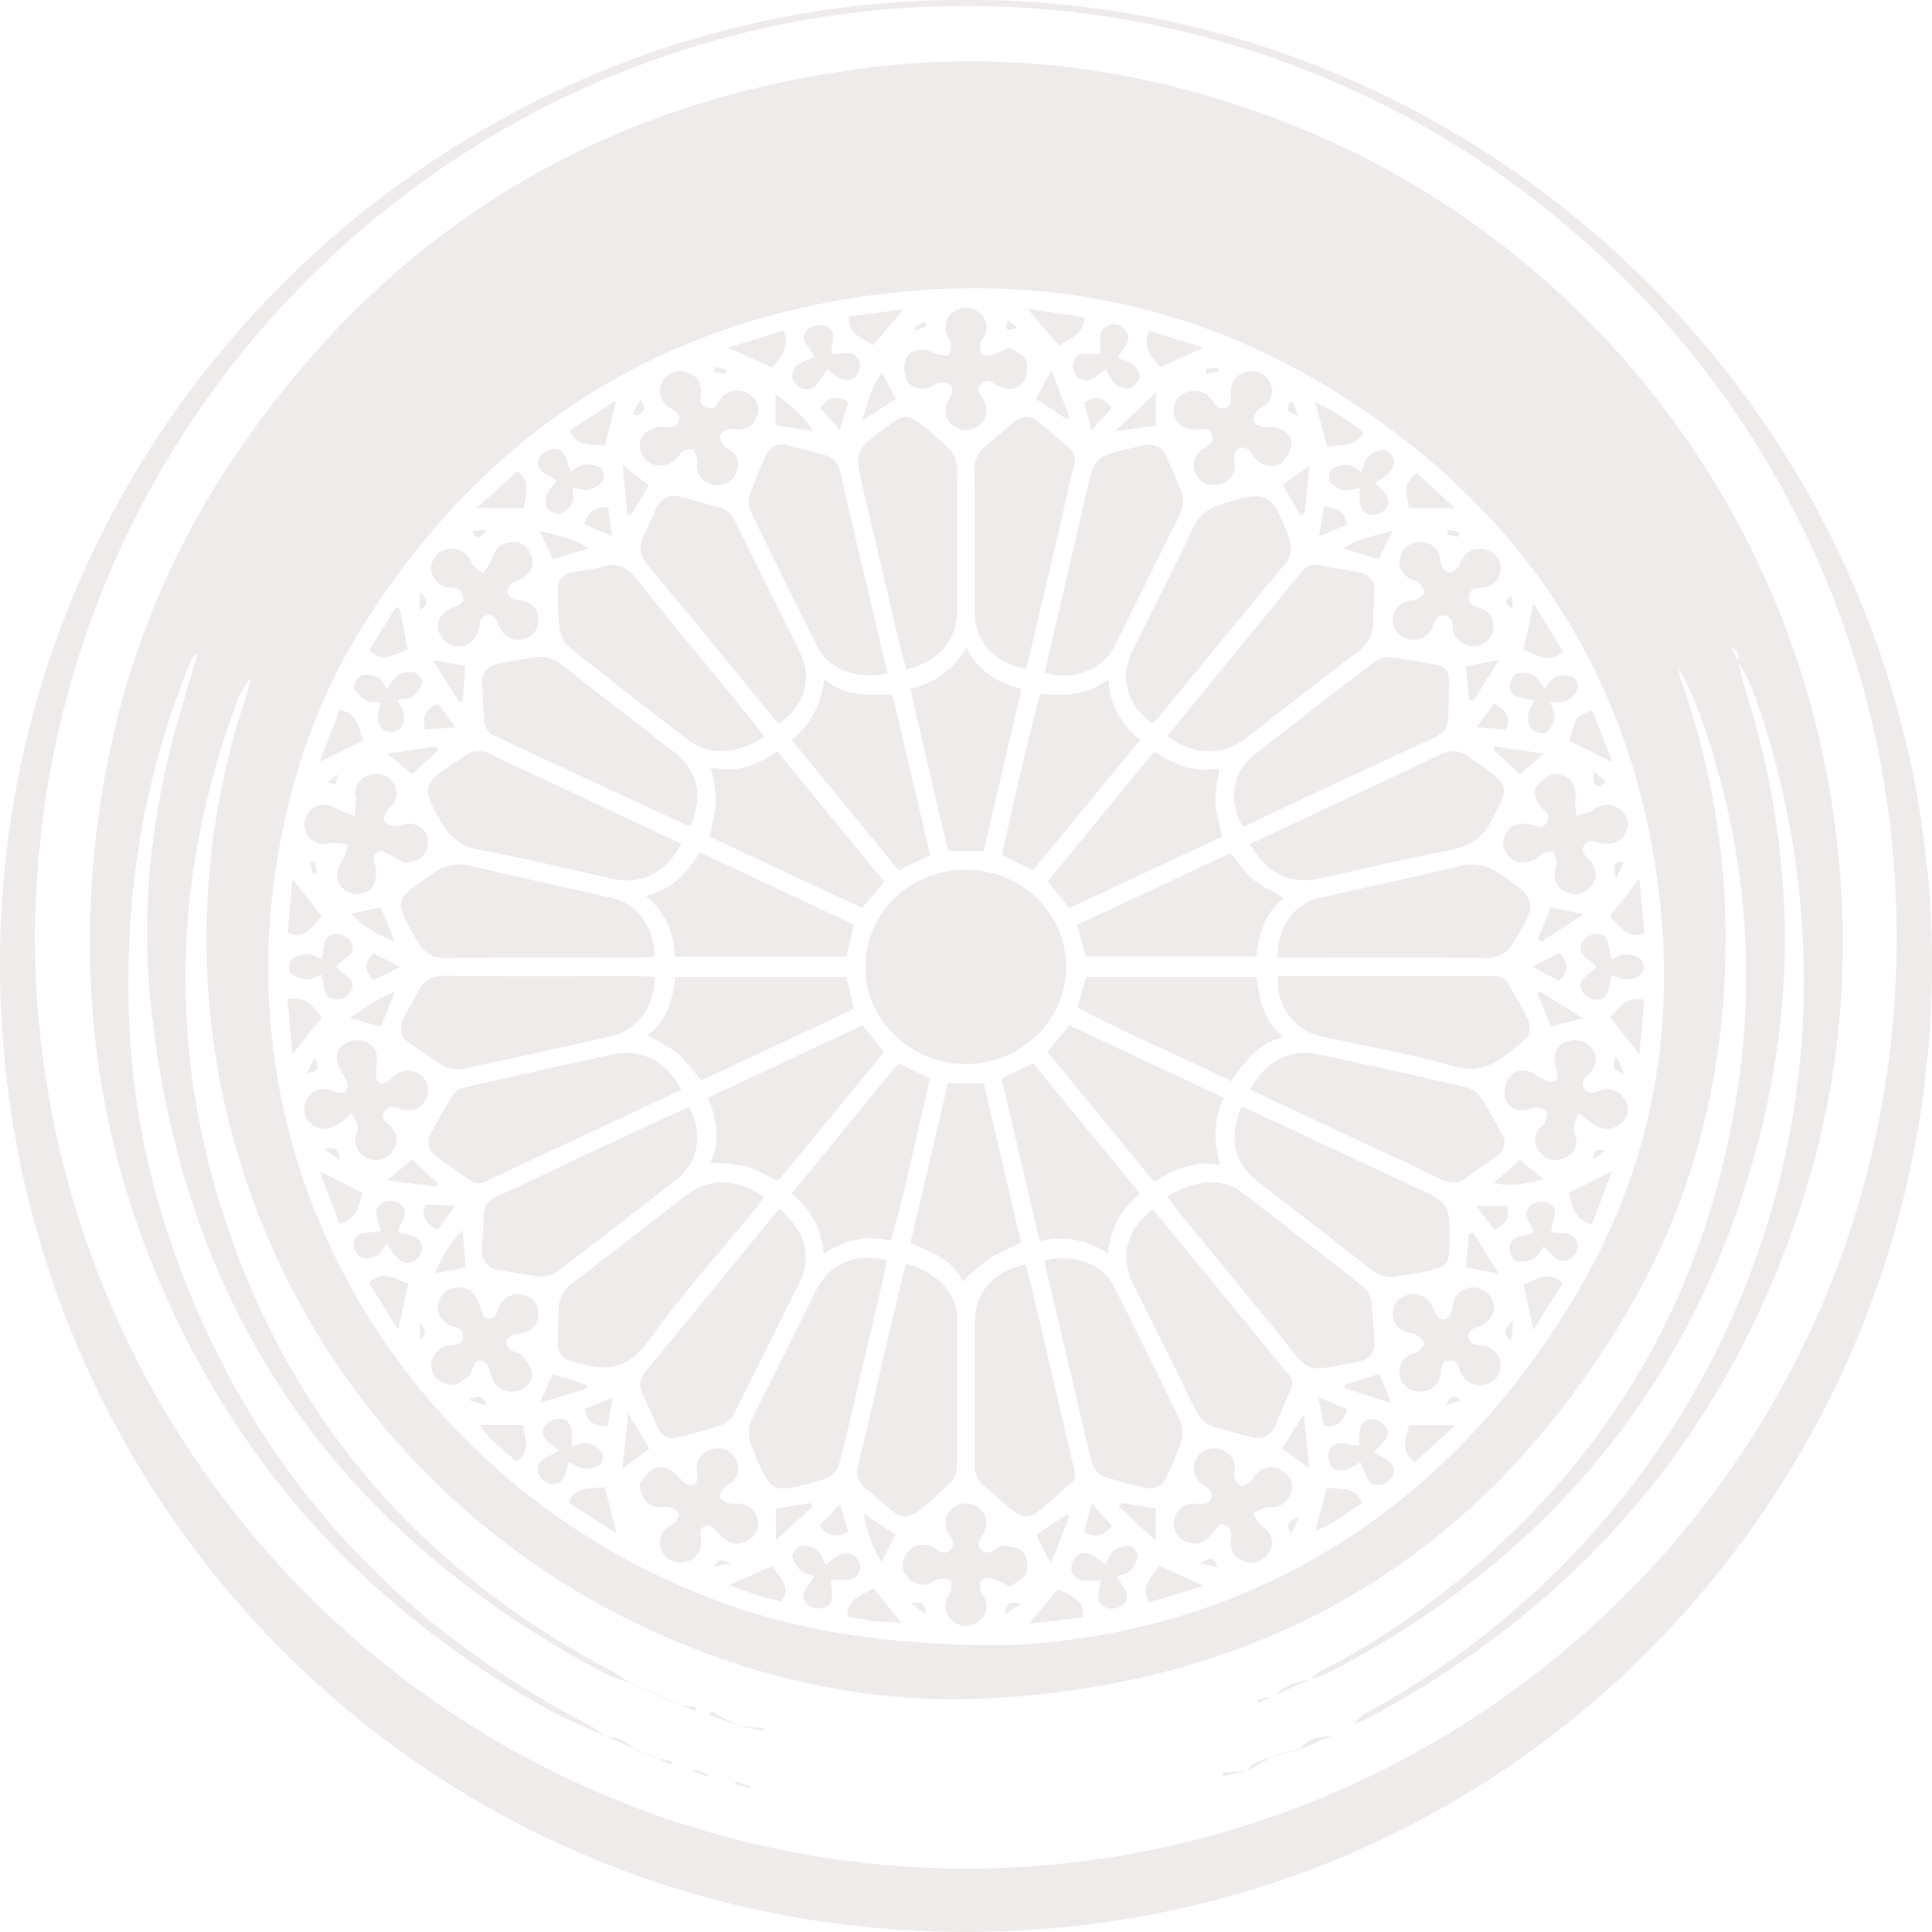 <svg xmlns="http://www.w3.org/2000/svg" xmlns:xlink="http://www.w3.org/1999/xlink" width="462.217" height="462.198" viewBox="0 0 462.217 462.198">
  <defs>
    <clipPath id="clip-path">
      <rect id="Rectangle_8" data-name="Rectangle 8" width="462.217" height="462.198" fill="#5a3429"/>
    </clipPath>
  </defs>
  <g id="Group_5398" data-name="Group 5398" opacity="0.1" style="mix-blend-mode: normal;isolation: isolate">
    <g id="Group_7" data-name="Group 7" clip-path="url(#clip-path)">
      <path id="Path_43" data-name="Path 43" d="M231.232,0C105.816-.5-.95,102.46.006,232.4c.924,125.95,101.3,229.637,230.71,229.8,131.7.161,230.433-105.914,231.491-229.548C463.3,104.749,358.346-.32,231.232,0M8.356,224.252C9.022,98.961,110.157,1.466,231.057,1.429S453.417,98.751,453.762,223.618c.351,126.509-102.256,223.023-221.82,223.433A223.07,223.07,0,0,1,8.356,224.252" transform="translate(0.002 0)" fill="#5a3429"/>
      <path id="Path_44" data-name="Path 44" d="M394.327,143.672a49.7,49.7,0,0,1,3.3,6.184,202.234,202.234,0,0,1,11.856,55.193c5.894,77.155-33.813,151.285-103.722,189.914a8.913,8.913,0,0,0-3.409,2.854c1.266-.528,2.587-.954,3.79-1.6,51.529-27.7,86.51-69.3,104.058-125.155,9.732-30.979,11.479-62.708,6.37-94.747A209.407,209.407,0,0,0,284.714,14.066C252.991,1.986,220.2-2.7,186.363,1.521,121.237,9.646,70.364,41.157,33.926,95.6,15.494,123.142,4.892,153.734,1.32,186.727c-3.678,33.986.257,67.042,12.749,98.867,18.766,47.806,50.946,83.99,95.823,108.866,4.38,2.428,9.106,4.235,13.675,6.325l-.084.1a25.366,25.366,0,0,0-3.309-2.44C71.168,373.117,37.206,334.6,19.288,282.371c-8.661-25.241-11.471-51.349-9.473-78.026a195.421,195.421,0,0,1,14.221-60.577,4.167,4.167,0,0,1,1.766-2.131c-1.594,5.405-3.238,10.8-4.775,16.217-6.206,21.857-8.769,44.246-6.531,66.761,7.283,73.261,43.9,127.01,109.1,161.221a47,47,0,0,0,5.88,2.182l-.075.09a48.4,48.4,0,0,0-4.271-2.844C77.3,360.048,45.064,321.727,30.074,269.752c-11.214-38.877-9.13-77.651,4.8-115.7a20.436,20.436,0,0,1,3.692-6.5c-.518,1.835-.973,3.692-1.566,5.5a181.917,181.917,0,0,0,93.026,220.3c27.623,13.5,56.917,20.12,87.542,18.152,66.355-4.261,116.826-35.285,150.47-92.739,16.774-28.646,23.912-60.061,23.268-93.179a188.56,188.56,0,0,0-10.71-57.9,5.4,5.4,0,0,1-.371-2.218c4.365,7.695,6.946,16.068,9.287,24.489a180.145,180.145,0,0,1,4.9,74.586c-7.375,51.16-31.919,92.4-73.086,123.693a178.723,178.723,0,0,1-26.844,16.89,15.873,15.873,0,0,0-2.51,2l-.082-.094A25.738,25.738,0,0,0,296,385.7c53.59-27.7,88.638-70.462,103.6-129.051,9.159-35.876,7.477-71.616-3.729-106.911-.636-2-.96-4.1-1.427-6.155q-.921-1.71-1.851-3.409a2.408,2.408,0,0,1,1.778,1.654,5.9,5.9,0,0,1-.039,1.849M219.064,378.951c-33.982.051-57.723-4.957-80.587-15.455C73.884,333.838,34.146,266.368,44.226,194.86c3.022-21.429,9.672-41.6,21.16-59.888,29.737-47.325,72.572-74.15,128.2-79.761,37.467-3.78,72.735,3.974,104.695,24.016,44.929,28.173,71.524,68.645,77.343,121.65,3.595,32.757-2.561,64.157-19.219,92.728C323.8,349.53,273.978,376.6,219.064,378.951" transform="translate(21.501 14.672)" fill="#5a3429"/>
      <path id="Path_45" data-name="Path 45" d="M0,4.055Q4.337,2.028,8.671,0l.084.1C5.446.551,2.422,1.613.1,4.161Z" transform="translate(304.717 401.699)" fill="#5a3429"/>
      <path id="Path_46" data-name="Path 46" d="M0,3.228Q3.933,1.613,7.864,0C4.857.208,1.888.546.106,3.338Z" transform="translate(310.687 415.357)" fill="#5a3429"/>
      <path id="Path_47" data-name="Path 47" d="M6.912,3.391.373,0Q.187.416,0,.836L6.92,3.4l-.008-.008" transform="translate(169.725 409.453)" fill="#5a3429"/>
      <path id="Path_48" data-name="Path 48" d="M6.771.106C4.457,1.2,1.454,1.015.014,3.737L0,3.756C2.208,2.5,4.414,1.242,6.639,0l.133.106" transform="translate(298.435 419.902)" fill="#5a3429"/>
      <path id="Path_49" data-name="Path 49" d="M6.836,3.018A9.193,9.193,0,0,0,0,.092L.08,0Q3.5,1.462,6.928,2.914l-.092.1" transform="translate(144.989 415.457)" fill="#5a3429"/>
      <path id="Path_50" data-name="Path 50" d="M6.843,3Q3.423,1.544,0,.09L.076,0Q3.5,1.453,6.93,2.9Z" transform="translate(150.908 402.69)" fill="#5a3429"/>
      <path id="Path_51" data-name="Path 51" d="M.006.006Q3,.618,5.988,1.231c.023-.206.045-.412.067-.62L0,0,.006.006" transform="translate(176.639 412.845)" fill="#5a3429"/>
      <path id="Path_52" data-name="Path 52" d="M5.929,0Q2.966.226,0,.455c.024.263.049.528.073.793L5.915.018,5.929,0" transform="translate(292.518 423.639)" fill="#5a3429"/>
      <path id="Path_53" data-name="Path 53" d="M3.931,1.248.526,0C.234.237.116.332,0,.428.126.522.243.667.385.705c1.152.31,2.31.6,3.466.9l.08-.355" transform="translate(175.735 426.231)" fill="#5a3429"/>
      <path id="Path_54" data-name="Path 54" d="M0,.559q1.6.605,3.205,1.213c.071-.188.143-.373.212-.561L.212,0C.141.186.071.373,0,.559" transform="translate(166.047 423.28)" fill="#5a3429"/>
      <path id="Path_55" data-name="Path 55" d="M.086,0,4.8,2.145l-.112.11Q2.344,1.176,0,.1L.086,0" transform="translate(157.75 405.593)" fill="#5a3429"/>
      <path id="Path_56" data-name="Path 56" d="M4.759,2.127Q2.382,1.111,0,.1L.09,0Q2.481,1.009,4.877,2.016Z" transform="translate(151.827 418.371)" fill="#5a3429"/>
      <path id="Path_57" data-name="Path 57" d="M5.719.124c-1.851.447-3.7.9-5.57,1.327L0,1.329Q2.78.644,5.6,0c.01.014.116.124.116.124" transform="translate(305.074 418.57)" fill="#5a3429"/>
      <path id="Path_58" data-name="Path 58" d="M.111,0Q2,.918,3.893,1.833c.1-.287.2-.575.3-.86Q2.1.535,0,.1C-.008.11.111,0,.111,0" transform="translate(156.594 420.387)" fill="#5a3429"/>
      <path id="Path_59" data-name="Path 59" d="M4.074.114,0,.834c.09.289.181.581.271.871Q2.118.851,3.972,0c.006.008.1.114.1.114" transform="translate(300.739 405.746)" fill="#5a3429"/>
      <path id="Path_60" data-name="Path 60" d="M.1,0Q1.988.807,3.87,1.617l.245-.86C2.747.536,1.377.314,0,.1-.008.112.1,0,.1,0" transform="translate(162.443 407.738)" fill="#5a3429"/>
      <path id="Path_61" data-name="Path 61" d="M23.85,0C11.466-.008.136,9.361,0,23.388c-.12,12.712,11.143,23.223,24.214,23.1,13.23-.122,23.955-10.69,23.814-23.461C47.884,10.113,37.2-.059,23.85,0" transform="translate(207.031 208.08)" fill="#5a3429"/>
      <path id="Path_62" data-name="Path 62" d="M.005,22.291H4.617c14.945,0,29.892-.106,44.835.084a7.255,7.255,0,0,0,7.069-3.894c5.764-9.3,5.476-10.513-3.7-16.413A10.933,10.933,0,0,0,43.7.348C32.5,3.024,21.236,5.442,10.008,8.013c-6.1,1.4-10.172,6.955-10,14.278" transform="translate(305.691 206.822)" fill="#5a3429"/>
      <path id="Path_63" data-name="Path 63" d="M11.571,60.433C19.729,58.3,23.68,53.327,23.689,45.7c.012-10.725-.086-21.449.061-32.17a7.9,7.9,0,0,0-2.934-6.779c-1.629-1.34-3.1-2.877-4.749-4.186-4.3-3.4-5.069-3.387-9.3-.175-7.7,5.85-7.707,5.852-5.5,15.257q4.5,19.2,9.024,38.394c.33,1.4.8,2.765,1.28,4.388" transform="translate(205.327 99.74)" fill="#5a3429"/>
      <path id="Path_64" data-name="Path 64" d="M60.621,22.061C60.68,15.031,56.5,9.39,50.51,8.024,39.268,5.459,27.995,3.03,16.779.357a10.562,10.562,0,0,0-9.108,1.76C-1.75,8.609-1.912,8.266,4.028,18.5c1.521,2.616,3.313,3.921,6.584,3.882,15.284-.179,30.571-.075,45.857-.09,1.287,0,2.573-.137,4.153-.226" transform="translate(95.935 206.818)" fill="#5a3429"/>
      <path id="Path_65" data-name="Path 65" d="M11.6,0C10.042,6.471,8.533,12.623,7.089,18.788c-2.263,9.67-4.367,19.38-6.8,29.005C-.369,50.4.045,52.179,2.045,53.8c2.147,1.743,4.19,3.615,6.347,5.344a4.543,4.543,0,0,0,6.253.022A98.311,98.311,0,0,0,22.628,52,6.3,6.3,0,0,0,23.853,48c.1-11.734.132-23.47.028-35.2C23.831,7.116,18.846,1.886,11.6,0" transform="translate(205.107 302.328)" fill="#5a3429"/>
      <path id="Path_66" data-name="Path 66" d="M0,54.544c6.7,2.11,13.789-.7,16.69-6.522,5.077-10.176,10.056-20.4,15.188-30.551,1.187-2.347,1.582-4.539.483-6.969-1.136-2.514-2.149-5.085-3.317-7.583A4.467,4.467,0,0,0,23.474.183c-.632.153-1.264.3-1.9.44C11.74,2.787,11.823,2.805,9.648,12.416,6.635,25.722,3.48,39,.4,52.289c-.175.754-.269,1.529-.4,2.255" transform="translate(250.034 106.391)" fill="#5a3429"/>
      <path id="Path_67" data-name="Path 67" d="M12.258,0C4.6,1.372.012,6.612,0,13.72c-.016,11.246.08,22.5.006,33.739a6.526,6.526,0,0,0,2.286,5.584c2.379,1.97,4.667,4.053,7.069,6a4.249,4.249,0,0,0,5.817.018c2.634-2.169,5.173-4.455,7.758-6.681,1.541-1.329.979-2.879.6-4.492-2.5-10.616-4.95-21.247-7.44-31.868C14.841,10.661,13.534,5.317,12.258,0" transform="translate(233.201 302.554)" fill="#5a3429"/>
      <path id="Path_68" data-name="Path 68" d="M6.306,0c-6.335,4.948-7.9,11.406-4.679,17.891C6.54,27.786,11.544,37.64,16.321,47.6c1.154,2.406,2.644,3.994,5.169,4.671,2.822.756,5.627,1.582,8.47,2.259,2.506.6,4.522-.161,5.619-2.628,1.317-2.965,2.51-5.986,3.851-8.94.985-2.171-.6-3.338-1.688-4.669Q26.942,25.072,16.1,11.887C12.906,8,9.7,4.123,6.306,0" transform="translate(269.455 289.275)" fill="#5a3429"/>
      <path id="Path_69" data-name="Path 69" d="M33.136,54.506c6.1-4.221,8.033-10.865,5-17.051C33.053,27.1,27.864,16.8,22.805,6.435a6.221,6.221,0,0,0-4.141-3.754C15.684,1.909,12.727,1.043,9.752.245,6.735-.564,4.729.663,3.511,3.42,2.659,5.351,1.9,7.333.922,9.194c-1.558,2.958-1.119,5.2,1.146,7.868,9.568,11.277,18.852,22.8,28.249,34.223.913,1.111,1.894,2.167,2.82,3.221" transform="translate(153.244 118.626)" fill="#5a3429"/>
      <path id="Path_70" data-name="Path 70" d="M12.364,60.24c2.722-11.516,5.379-22.715,8.013-33.921,1.113-4.74,2-9.542,3.334-14.221a4.359,4.359,0,0,0-1.568-5.109c-2.231-1.886-4.426-3.815-6.675-5.68-2.017-1.674-4.123-1.79-6.174-.065C6.935,3.229,4.651,5.3,2.278,7.268A6.508,6.508,0,0,0,0,12.844c.084,11.375,0,22.75.051,34.123C.082,53.65,4.865,58.933,12.364,60.24" transform="translate(233.158 99.782)" fill="#5a3429"/>
      <path id="Path_71" data-name="Path 71" d="M49.416,41.027C48.279,39.55,47.328,38.245,46.309,37,37.138,25.792,27.871,14.662,18.839,3.35,16.633.587,14.429-.63,10.957.318c-2.5.683-5.107.94-7.644,1.495A3.773,3.773,0,0,0,0,5.966a79.9,79.9,0,0,0,.51,9.726,7.659,7.659,0,0,0,2.653,4.322Q17.1,31.106,31.276,41.9c4.908,3.76,11.728,3.474,18.14-.875" transform="translate(133.449 135.182)" fill="#5a3429"/>
      <path id="Path_72" data-name="Path 72" d="M0,41.007c6.484,4.812,13.212,4.861,19.086.318,8.755-6.769,17.422-13.661,26.283-20.291,2.451-1.835,3.774-3.858,3.835-6.855.053-2.6.261-5.2.334-7.8a4.041,4.041,0,0,0-3.556-4.51C42.633,1.224,39.253.729,35.9.078,33.444-.4,32.412,1.4,31.2,2.878Q20.354,16.093,9.554,29.342,4.786,35.172,0,41.007" transform="translate(279.256 135.081)" fill="#5a3429"/>
      <path id="Path_73" data-name="Path 73" d="M33.183,54.714c-1.507-6.449-2.932-12.592-4.375-18.729-2.269-9.65-4.659-19.274-6.755-28.96-.563-2.61-1.8-4.015-4.231-4.643C14.992,1.65,12.179.855,9.339.172A4.187,4.187,0,0,0,4.107,2.658,93.519,93.519,0,0,0,.133,12.583a6.246,6.246,0,0,0,.689,4.1Q8.6,32.689,16.591,48.592c2.571,5.1,9.442,7.7,16.592,6.123" transform="translate(179.115 106.384)" fill="#5a3429"/>
      <path id="Path_74" data-name="Path 74" d="M32.976.522c-7.927-1.743-13.76.9-17.112,7.642-4.85,9.754-9.6,19.561-14.6,29.238-1.48,2.867-1.745,5.446-.336,8.292.575,1.162.954,2.42,1.474,3.611,2.669,6.1,4.017,6.743,10.531,5.079,8.082-2.063,8.084-2.061,10-10.217Q27.515,24.7,32.079,5.234c.365-1.558.6-3.144.9-4.712" transform="translate(179.157 300.935)" fill="#5a3429"/>
      <path id="Path_75" data-name="Path 75" d="M49.595,0c-6.588,3.044-13.21,6.074-19.8,9.161-8.68,4.064-17.3,8.251-26.026,12.209C1.54,22.379.464,23.675.437,26.1.411,28.7.068,31.285,0,33.88c-.071,2.779,1.183,4.7,4.051,5.191,3.517.605,7.036,1.3,10.582,1.556a6.52,6.52,0,0,0,3.886-1.56Q32.676,28.274,46.7,17.3c5.122-4.008,6.292-10.857,2.9-17.3" transform="translate(115.286 264.775)" fill="#5a3429"/>
      <path id="Path_76" data-name="Path 76" d="M49.306,3.546C42.83-1.13,36.2-1.132,30.525,3.246,21.65,10.095,12.852,17.043,3.9,23.786A8.288,8.288,0,0,0,.2,30.732c-.037,2.6-.145,5.2-.2,7.793a3.886,3.886,0,0,0,3.27,4.2c.469.12.915.332,1.38.473,6.859,2.045,12.223,1.574,17.074-5.277,7.68-10.845,16.7-20.742,25.139-31.05.805-.985,1.509-2.053,2.441-3.329" transform="translate(133.435 282.865)" fill="#5a3429"/>
      <path id="Path_77" data-name="Path 77" d="M0,3.454C1.005,4.816,1.8,6,2.7,7.1c9.377,11.452,18.86,22.823,28.092,34.39,2.014,2.526,4.1,3.421,7.1,2.846,2.551-.491,5.124-.877,7.664-1.413s4.08-2.039,3.937-4.765c-.175-3.4-.326-6.822-.8-10.19a5.418,5.418,0,0,0-1.99-3.087C36.987,17.229,27.25,9.614,17.418,2.125,13.128-1.141,6.074-.6,0,3.454" transform="translate(279.309 282.872)" fill="#5a3429"/>
      <path id="Path_78" data-name="Path 78" d="M1.74,0c-3.258,7.417-1.9,13.383,3.754,17.781,8.979,6.985,18.038,13.869,26.95,20.939a7.719,7.719,0,0,0,6.736,1.77c2.545-.493,5.162-.675,7.666-1.317,4.055-1.04,4.437-1.66,4.608-5.654.014-.324.01-.65.012-.975.088-9.424.084-9.413-8.463-13.408Q24.469,10.473,5.944,1.79C4.643,1.183,3.3.661,1.74,0" transform="translate(295.307 264.8)" fill="#5a3429"/>
      <path id="Path_79" data-name="Path 79" d="M0,22.221c3.882,7.124,9.815,9.819,16.862,8.227,10.3-2.328,20.576-4.789,30.944-6.765,4.526-.862,7.656-2.738,9.795-6.875C62,8.292,62.543,8.579,54.479,2.86c-.8-.565-1.666-1.026-2.436-1.617-2.2-1.688-4.322-1.515-6.792-.33C33.385,6.6,21.445,12.137,9.532,17.73,6.465,19.169,3.4,20.619,0,22.221" transform="translate(299.086 179.708)" fill="#5a3429"/>
      <path id="Path_80" data-name="Path 80" d="M2.188,40.562C7.44,38.1,12.715,35.608,18,33.143,27.864,28.541,37.707,23.9,47.62,19.4c2.343-1.064,3.674-2.469,3.676-5.107,0-2.761.157-5.523.22-8.284.053-2.216-.832-3.843-3.138-4.253C44.55,1.077,40.715.337,36.849.009a6.462,6.462,0,0,0-3.882,1.582Q18.822,12.4,4.816,23.393C-.473,27.567-1.492,34.385,2.188,40.562" transform="translate(295.195 157.256)" fill="#5a3429"/>
      <path id="Path_81" data-name="Path 81" d="M33.249,0C31.192,2.5,29.341,4.742,27.5,6.991,18.938,17.42,10.44,27.9,1.781,38.243c-1.8,2.151-2.388,4.023-1.054,6.567,1.278,2.436,2.257,5.028,3.446,7.513a3.942,3.942,0,0,0,4.818,2.341,105.619,105.619,0,0,0,10.741-3.087,6.276,6.276,0,0,0,2.914-2.991q7.93-15.649,15.634-31.415C41.122,11.359,39.346,5.1,33.249,0" transform="translate(153.178 289.189)" fill="#5a3429"/>
      <path id="Path_82" data-name="Path 82" d="M0,.56Q4.171,18.335,8.345,36.12c1.005,4.271,1.906,8.574,3.109,12.79A5.125,5.125,0,0,0,13.9,52.078a90.978,90.978,0,0,0,10.3,2.838c2.392.565,4.133-.516,5.111-2.714a65.485,65.485,0,0,0,3.513-8.549,7.819,7.819,0,0,0-.463-5.081Q24.668,22.519,16.609,6.644C13.893,1.279,7-1.2,0,.56" transform="translate(249.822 301.02)" fill="#5a3429"/>
      <path id="Path_83" data-name="Path 83" d="M60.52,8.829c-3.452-6.808-9.5-9.929-16.3-8.482C32.467,2.853,20.745,5.518,9.026,8.185a4.885,4.885,0,0,0-2.9,1.543A94.4,94.4,0,0,0,.148,20.3a4.187,4.187,0,0,0,1.026,3.815,95.975,95.975,0,0,0,9.53,6.722,3.322,3.322,0,0,0,2.712,0C29.021,23.6,44.594,16.29,60.52,8.829" transform="translate(102.454 251.905)" fill="#5a3429"/>
      <path id="Path_84" data-name="Path 84" d="M6.334,54.368c.928-1.032,1.919-2.055,2.822-3.154,9.5-11.542,18.917-23.149,28.524-34.6A6.124,6.124,0,0,0,38.87,9.635c-4.1-10.716-5.111-11.163-16.058-7.727a10.426,10.426,0,0,0-6.951,6.029C11.227,17.778,6.218,27.44,1.418,37.2-1.6,43.348.276,50.009,6.334,54.368" transform="translate(269.386 118.742)" fill="#5a3429"/>
      <path id="Path_85" data-name="Path 85" d="M60.781.291c-1.688-.077-3.128-.2-4.569-.2C41.085.077,25.959.185,10.836,0,7.652-.038,5.58.837,4.188,3.649,3.107,5.83,1.8,7.9.7,10.071c-1.158,2.3-.991,4.4,1.331,5.974,2.818,1.914,5.527,4.029,8.5,5.666a7.258,7.258,0,0,0,4.626.491c11.6-2.455,23.174-5.032,34.739-7.658,6.565-1.49,10.633-6.7,10.886-14.254" transform="translate(95.899 233.445)" fill="#5a3429"/>
      <path id="Path_86" data-name="Path 86" d="M60.539,22.182c-9.7-4.563-19.092-8.981-28.483-13.4-5.585-2.624-11.22-5.144-16.737-7.9-2.473-1.236-4.606-1.248-6.781.428-.64.5-1.346.907-2.027,1.354-8,5.244-8.1,6.29-3.166,14.676a12.214,12.214,0,0,0,9.085,6.3c10.523,1.994,20.95,4.5,31.4,6.857,7.05,1.59,13.073-1.207,16.707-8.317" transform="translate(102.421 179.688)" fill="#5a3429"/>
      <path id="Path_87" data-name="Path 87" d="M49.876,40.3c3.091-6.942,1.7-13.094-3.919-17.473C37.114,15.933,28.192,9.143,19.4,2.18A8.489,8.489,0,0,0,12.232.146c-2.716.491-5.44.928-8.154,1.421C1.515,2.032-.073,3.5,0,6.193.1,9.6.257,13.011.688,16.383a3.868,3.868,0,0,0,2.049,2.4q23.136,10.872,46.35,21.571c.128.059.32-.018.789-.057" transform="translate(115.355 157.134)" fill="#5a3429"/>
      <path id="Path_88" data-name="Path 88" d="M0,8.794c8.276,3.892,16.2,7.63,24.138,11.35,7.065,3.313,14.211,6.469,21.174,9.984,2.561,1.291,4.512,1.17,6.679-.489,2.318-1.776,4.771-3.374,7.112-5.126a3.637,3.637,0,0,0,1.038-5.169c-1.662-2.981-3.217-6.035-5.124-8.851a6.257,6.257,0,0,0-3.5-2.3C39.8,5.482,28.063,2.836,16.3.344,9.481-1.1,3.429,2.047,0,8.794" transform="translate(299.135 251.904)" fill="#5a3429"/>
      <path id="Path_89" data-name="Path 89" d="M.074.005A13.123,13.123,0,0,0,10.566,14.471c10.447,2.355,21.066,4.09,31.327,7.065C49.882,23.85,54.41,19.154,59.356,14.9c.848-.732,1.032-3.172.5-4.38-1.354-3.1-3.305-5.937-4.965-8.908C53.9-.166,52.259,0,50.636.005q-8.285,0-16.57,0L4.822.005H.074" transform="translate(305.777 233.52)" fill="#5a3429"/>
      <path id="Path_90" data-name="Path 90" d="M48.036,24.96c.648-2.822,1.154-5.026,1.758-7.658C37.566,11.571,25.407,5.868,12.89,0,9.991,4.983,6.408,8.89,0,10.386c4.836,4.041,6.7,8.932,7,14.574Z" transform="translate(154.484 203.903)" fill="#5a3429"/>
      <path id="Path_91" data-name="Path 91" d="M36.618,0,0,17.149c.685,2.653,1.285,4.977,1.951,7.564H42.819c.593-5.24,1.823-10.278,6.669-13.942C46.733,9.173,44.2,8.115,42.2,6.427,40.14,4.685,38.6,2.33,36.618,0" transform="translate(257.762 204.086)" fill="#5a3429"/>
      <path id="Path_92" data-name="Path 92" d="M9.049,48.505h8.516c2.993-12.788,5.98-25.543,9.075-38.761C20.772,8.343,16.415,5.434,13.432,0,10.115,5.22,5.966,8.374,0,9.752,3.046,22.795,6.017,35.523,9.049,48.505" transform="translate(217.753 155.065)" fill="#5a3429"/>
      <path id="Path_93" data-name="Path 93" d="M33.052,14.541C28.481,10.667,25.825,6.327,25.447,0,20.354,3.855,15.073,4.1,9.1,3.484,5.782,16.252,2.9,28.979,0,42.019c2.428,1.229,4.685,2.371,7.405,3.745,8.447-10.284,16.855-20.521,25.647-31.223" transform="translate(239.701 162.495)" fill="#5a3429"/>
      <path id="Path_94" data-name="Path 94" d="M.257,3.77C1.9,11.271,1.9,11.271,0,20.377L36.439,37.45c1.813-2.143,3.364-3.978,5.305-6.276C33.256,20.831,24.76,10.476,16.162,0,11.214,3.209,6.4,5.413.257,3.77" transform="translate(169.808 179.783)" fill="#5a3429"/>
      <path id="Path_95" data-name="Path 95" d="M26.475,38.123C23.484,25.331,20.536,12.727,17.559,0H8.981C6.019,12.619,3.032,25.337,0,38.249c5.256,2.19,10.358,4.108,12.488,9.161a70.214,70.214,0,0,1,6.394-5.485c2.124-1.429,4.6-2.337,7.593-3.8" transform="translate(217.802 259.171)" fill="#5a3429"/>
      <path id="Path_96" data-name="Path 96" d="M0,31.16c4.514,3.866,7.142,8.235,7.627,14.5a19.219,19.219,0,0,1,16.079-3.189c3.707-12.943,6.264-25.9,9.408-38.808L25.568,0C17.082,10.343,8.757,20.489,0,31.16" transform="translate(189.41 254.363)" fill="#5a3429"/>
      <path id="Path_97" data-name="Path 97" d="M25.519,45.755c2.622-1.258,4.92-2.359,7.566-3.627-3-12.763-5.956-25.362-9.022-38.417C18.5,3.78,12.869,4.4,7.744,0A21.09,21.09,0,0,1,0,14.613L25.519,45.755" transform="translate(189.443 162.45)" fill="#5a3429"/>
      <path id="Path_98" data-name="Path 98" d="M49.247,14.4C44.6,10.4,43.461,5.326,42.815,0H2.1C1.472,2.208.82,4.494,0,7.36,11.815,13.573,24.2,18.772,36.841,24.94c3.03-4.571,6.382-8.953,12.407-10.543" transform="translate(257.739 233.707)" fill="#5a3429"/>
      <path id="Path_99" data-name="Path 99" d="M5.238,0C3.4,2.22,1.864,4.082,0,6.335,8.425,16.617,16.825,26.87,25.488,37.44c4.793-2.942,9.605-5.25,15.8-4.037-1.441-5.617-1.753-10.68.926-16.032L5.238,0" transform="translate(250.607 245.312)" fill="#5a3429"/>
      <path id="Path_100" data-name="Path 100" d="M16.811,37.21c8.408-10.233,16.76-20.4,25.29-30.783L36.973,0,0,17.3c2.037,5.16,3.115,10.213.563,15.5,3.093.324,5.866.292,8.449.975,2.475.654,4.753,2.051,7.8,3.431" transform="translate(169.384 245.302)" fill="#5a3429"/>
      <path id="Path_101" data-name="Path 101" d="M25.523,0C17,10.374,8.58,20.611,0,31.05c1.711,2.131,3.295,4.1,5.154,6.418l36.557-17.11c-.6-2.975-1.454-5.613-1.57-8.286-.11-2.5.567-5.036.952-7.988-5.782.985-10.7-.738-15.571-4.084" transform="translate(250.658 179.791)" fill="#5a3429"/>
      <path id="Path_102" data-name="Path 102" d="M49.469,7.636,47.6,0H6.714C6.066,5.309,4.885,10.376,0,13.989c2.667,1.541,5.2,2.6,7.2,4.276,2.072,1.733,3.639,4.074,5.711,6.477L49.469,7.636" transform="translate(154.863 233.725)" fill="#5a3429"/>
      <path id="Path_103" data-name="Path 103" d="M9.122,42.558c6.227-1.458,11.187-.283,16.421,2.95.343-6.161,3.142-10.582,7.536-14.368C24.462,20.638,16.123,10.472,7.534,0,5.05,1.207,2.769,2.314,0,3.658c3.013,12.851,6.007,25.608,9.122,38.9" transform="translate(239.624 254.377)" fill="#5a3429"/>
      <path id="Path_104" data-name="Path 104" d="M0,8.455c.051,3.242,1.811,5.234,4.237,5.6.948.141,2-.2,2.9.049a3.732,3.732,0,0,1,2.143,1.531c.23.418-.351,1.484-.826,2.041-.506.589-1.393.836-1.978,1.378a4.606,4.606,0,0,0-1.107,5.729,4.783,4.783,0,0,0,4.908,2.51,4.732,4.732,0,0,0,4.337-3.98c.328-1.749-1.095-4.463,1.619-4.865,1.1-.163,2.522,1.994,3.827,3.056A4.72,4.72,0,0,0,25.916,22a4.359,4.359,0,0,0,2.239-4.963,4.679,4.679,0,0,0-4.5-3.776c-.638-.065-1.36.214-1.929.01a5.631,5.631,0,0,1-2.642-1.523c-.249-.334.612-1.635,1.152-2.359.363-.487,1.109-.667,1.582-1.095a4.413,4.413,0,0,0,1.05-5.733A4.514,4.514,0,0,0,17.989.065a4.824,4.824,0,0,0-4.322,4.013c-.355,1.731,1.15,4.469-1.633,4.828-1.119.145-2.489-2.053-3.823-3.083C6.549,4.543,4.579,3.962,2.8,5.261A16.045,16.045,0,0,0,0,8.455" transform="translate(153.073 346.481)" fill="#5a3429"/>
      <path id="Path_105" data-name="Path 105" d="M24.159,20.317a4.464,4.464,0,0,0-3.066-4.494c-1.338-.549-3.048-.791-2.926-2.7.12-1.878,1.672-2.118,3.205-2.265A4.617,4.617,0,0,0,25.8,6.465c.269-2.018-1.393-4.049-3.521-4.655-2.53-.72-4.52.19-6,2.775C16.04,5,16.022,5.611,15.7,5.9c-.663.6-1.507,1.482-2.2,1.419s-1.458-1.05-1.876-1.806c-.369-.665-.167-1.623-.449-2.363A4.619,4.619,0,0,0,6.227.008,4.519,4.519,0,0,0,1.853,3.284C1.089,5.6,2,7.425,3.994,8.691c.677.428,1.617.5,2.188,1.017.634.569,1.441,1.529,1.335,2.184-.112.7-1.121,1.4-1.894,1.8-.679.357-1.623.173-2.357.465A4.629,4.629,0,0,0,0,18.562,4.521,4.521,0,0,0,3.2,23a4.831,4.831,0,0,0,5.674-1.582c1.187-1.315.811-4.31,3.643-3.813,2.449.43,1.45,2.928,2.171,4.416a5.1,5.1,0,0,0,5.66,2.748,4.817,4.817,0,0,0,3.811-4.451" transform="translate(333.211 129.706)" fill="#5a3429"/>
      <path id="Path_106" data-name="Path 106" d="M18.782.006a4.819,4.819,0,0,0-4.327,3.725,10.473,10.473,0,0,1-.671,2.793c-.822,1.362-2.122,1.588-3.166.249C9.835,5.768,9.517,4.4,8.724,3.4A4.667,4.667,0,0,0,2.995,2.039,4.332,4.332,0,0,0,.018,6.6a4.411,4.411,0,0,0,3.5,4.176A6.446,6.446,0,0,1,5.4,11.2c.838.561,1.847,1.252,2.131,2.1.161.487-.891,1.5-1.558,2.092-.451.4-1.219.42-1.78.728a4.405,4.405,0,0,0-2.414,5.305,4.588,4.588,0,0,0,4.269,3.462,4.749,4.749,0,0,0,5.093-2.971c.683-1.507-.212-3.988,2.218-4.38,2.528-.406,2.333,2.214,3.279,3.554a5.018,5.018,0,0,0,5.984,1.98A4.52,4.52,0,0,0,25.787,18.6c-.049-2.361-1.454-3.837-3.682-4.608-1.4-.485-3.627.271-3.915-2.031-.279-2.237,1.91-2.228,3.223-3.009C23.83,7.523,24.7,5.513,23.95,3.28A5.253,5.253,0,0,0,18.782.006" transform="translate(333.203 307.998)" fill="#5a3429"/>
      <path id="Path_107" data-name="Path 107" d="M11.159,18.057c2.522.449,2.681,1.9,2.447,3.721a4.519,4.519,0,0,0,3.344,5.26c2.324.809,4.176-.063,5.6-1.866a4.319,4.319,0,0,0-.477-5.793c-.434-.469-1.132-.71-1.517-1.2A29.531,29.531,0,0,1,18.88,15.52c1.074-.485,2.131-1.024,3.234-1.429a5.969,5.969,0,0,1,1.456-.014,4.8,4.8,0,0,0,4.52-3.821c.591-2.176-.538-3.794-2.328-4.912a4.711,4.711,0,0,0-5.882.542c-.728.6-1.081,1.649-1.794,2.283-.536.477-1.6,1.044-2.023.816a3.923,3.923,0,0,1-1.615-2.131c-.228-.705.265-1.615.155-2.394A4.9,4.9,0,0,0,10.571.112,4.8,4.8,0,0,0,5.256,2.655,4.574,4.574,0,0,0,6.5,8.394c.612.528,1.5.812,1.945,1.433a2.77,2.77,0,0,1,.493,2.18,2.685,2.685,0,0,1-1.809,1.231c-.932.2-1.963-.1-2.916.043A4.466,4.466,0,0,0,.128,16.909a4.413,4.413,0,0,0,2.1,5.04A4.616,4.616,0,0,0,8.1,21.484a34.683,34.683,0,0,0,3.06-3.427" transform="translate(280.867 346.504)" fill="#5a3429"/>
      <path id="Path_108" data-name="Path 108" d="M25.812,19.963c1.395-1.182,3.291-2.049,3.8-3.429a5.666,5.666,0,0,0-.742-4.846c-.942-1.093-3.079-1.419-4.732-1.541-.971-.071-1.978,1.04-3.042,1.387a1.979,1.979,0,0,1-2.653-2.638c.287-.913.983-1.69,1.321-2.593a4.338,4.338,0,0,0-1.562-5.2A4.8,4.8,0,0,0,12.333.914a4.692,4.692,0,0,0-1.894,5.142c.336,1.735,3.011,3.287.814,5.185-1.821,1.572-3.2-.72-4.816-1.134a4.839,4.839,0,0,0-5.56,2A4.109,4.109,0,0,0,.83,17.117a4.737,4.737,0,0,0,5.505,2.108c.763-.21,1.4-.952,2.159-1.066a4.84,4.84,0,0,1,2.971.267c.41.243.243,1.69.1,2.555-.1.6-.707,1.1-.911,1.7-.752,2.22-.416,4.214,1.6,5.619a4.7,4.7,0,0,0,5.894-.075A4.337,4.337,0,0,0,19.627,22.6c-.251-.593-.85-1.1-.932-1.692-.12-.869-.239-2.084.239-2.587a3.03,3.03,0,0,1,2.551-.336,32.229,32.229,0,0,1,4.328,1.976" transform="translate(215.913 359.681)" fill="#5a3429"/>
      <path id="Path_109" data-name="Path 109" d="M23.808,21.164c3.527.094,5.538-1.639,5.741-4.259a4.481,4.481,0,0,0-4.7-5c-1.109,0-2.229.616-3.324.563a3.606,3.606,0,0,1-2.369-1.144c-.31-.375.031-1.494.359-2.133A17.115,17.115,0,0,1,21.1,7.359,4.2,4.2,0,0,0,20.77,1.6c-1.615-1.79-3.682-1.943-5.8-1.117-2.07.807-2.8,2.555-2.8,4.663,0,.312.241.632.22.938-.09,1.335-.234,2.669-.359,4-1.256-.481-2.522-.936-3.76-1.456a19.19,19.19,0,0,0-2.163-1.07,4.862,4.862,0,0,0-6.08,4.033A4.757,4.757,0,0,0,4.6,16.819c.779.037,1.586-.432,2.363-.387a28.546,28.546,0,0,1,3.46.6,14.2,14.2,0,0,1-1.174,3.336c-2.106,3.168-1.943,5.884.661,7.556,2.292,1.472,5.554.932,6.755-1.521a7.743,7.743,0,0,0,.308-4.571c-.271-1.4-.656-2.753.865-3.266.779-.263,1.961.44,2.881.877,1.27.606,2.465,1.37,3.093,1.727" transform="translate(72.807 185.147)" fill="#5a3429"/>
      <path id="Path_110" data-name="Path 110" d="M5.787,23.331A18.48,18.48,0,0,0,8.98,21.209c1.262-1.183.9-4.514,3.619-3.507,1.117.414,1.46,2.9,2.175,4.437a4.955,4.955,0,0,0,5.709,2.616c2.006-.62,3.762-1.966,3.619-4.063-.1-1.537-1.325-3.111-2.355-4.428-.52-.667-1.8-.677-2.591-1.209-1.666-1.123-1.439-2.969.436-3.721a15.825,15.825,0,0,1,2.373-.5,4.291,4.291,0,0,0,3.66-4.494A4.191,4.191,0,0,0,22.5,1.921,4.976,4.976,0,0,0,16.809,3.6c-1.146,1.368-.913,4.53-3.56,3.741-1.058-.314-1.413-2.881-2.159-4.388A4.756,4.756,0,0,0,5.954.047,4.475,4.475,0,0,0,1.791,3.587,4.513,4.513,0,0,0,4.221,8.9c1.309.756,3.591.64,3.442,2.846-.175,2.636-2.726,1.682-4.212,2.316C1.028,15.1-.3,17.058.058,19.335c.363,2.312,2.336,3.945,5.729,4" transform="translate(103.154 308.008)" fill="#5a3429"/>
      <path id="Path_111" data-name="Path 111" d="M4.962,22.554c2.2.045,3.535-1.17,4.791-2.848a3.663,3.663,0,0,1,2.793-1.074c.434.022.9,1.45,1.144,2.3a12.618,12.618,0,0,1-.023,1.937,4.6,4.6,0,0,0,4,4.29,4.752,4.752,0,0,0,5.309-2.567,4.541,4.541,0,0,0-1.3-5.717c-.5-.412-1.262-.6-1.59-1.1-.479-.732-1.1-1.8-.875-2.451.234-.683,1.338-1.248,2.171-1.492.724-.214,1.615.239,2.4.143,2.086-.255,3.748-1.248,4.318-3.391a4.245,4.245,0,0,0-1.976-5.071,5.158,5.158,0,0,0-5.956.22c-1.476,1-1.811,4.033-4.428,2.9C13.54,7.684,15,5.425,14.592,3.8A4.707,4.707,0,0,0,10.557.079,4.847,4.847,0,0,0,5.278,2.744,4.4,4.4,0,0,0,6.334,8.092c.118.11.249.21.377.31,1.238.944,3.27,1.533,2.534,3.617-.72,2.037-2.677,1.238-4.241,1.335-3.166.2-5.126,2.145-5,4.8a4.8,4.8,0,0,0,4.957,4.4" transform="translate(153.074 88.792)" fill="#5a3429"/>
      <path id="Path_112" data-name="Path 112" d="M17.8,17.4a32.54,32.54,0,0,0,4.3,3.15,4.872,4.872,0,0,0,5.864-.777,4.167,4.167,0,0,0,1-5.3,4.892,4.892,0,0,0-5.26-2.673c-1.49.133-3.152,1.806-4.459-.031-1.5-2.1.7-3.107,1.66-4.473a4.387,4.387,0,0,0-.045-5.44A5.308,5.308,0,0,0,14.679.435a4.284,4.284,0,0,0-2.667,4.71,5,5,0,0,0,.3,1.423c.524,1.284.913,2.812-.626,3.315-.9.3-2.226-.544-3.307-1-.734-.31-1.327-.95-2.061-1.258A4.173,4.173,0,0,0,1.08,9,6.493,6.493,0,0,0,.062,13.4a4.042,4.042,0,0,0,4.257,3.3c1.095.016,2.2-.6,3.3-.587a3.194,3.194,0,0,1,2.416.922c.357.606-.018,1.768-.324,2.593-.208.559-.893.922-1.289,1.431A4.225,4.225,0,0,0,8.5,26.842a4.7,4.7,0,0,0,5.721,1.407,4.395,4.395,0,0,0,2.871-5.071c-.1-.8-.644-1.6-.555-2.343A17.243,17.243,0,0,1,17.8,17.4" transform="translate(359.921 248.866)" fill="#5a3429"/>
      <path id="Path_113" data-name="Path 113" d="M19.242.009c-3.211-.145-5.246,1.5-5.611,4.2-.13.952.155,1.968-.016,2.905a1.986,1.986,0,0,1-3.336,1.234C9.545,7.74,9.136,6.758,8.43,6.1a5.2,5.2,0,0,0-6.3-.665A4.39,4.39,0,0,0,.167,10.525C.744,13,2.648,13.794,4.9,13.973c.8.063,1.641-.3,2.414-.175a2.1,2.1,0,0,1,1.17,3.674,20.531,20.531,0,0,1-1.982,1.4,4.534,4.534,0,0,0-1.2,5.741c.893,2.016,2.714,2.738,4.836,2.551a4.673,4.673,0,0,0,4.386-3.931c.208-.907-.19-1.937-.1-2.891.183-1.961,2.012-2.763,3.466-1.5.718.626,1.095,1.631,1.788,2.294,1.694,1.617,4.661,2.078,6.241.542a7.38,7.38,0,0,0,2.151-4.5c.1-2.21-2.078-3.664-4.82-3.88-.642-.051-1.362.263-1.931.071-.85-.285-2.012-.714-2.271-1.378-.247-.636.34-1.764.846-2.473.445-.624,1.342-.9,1.937-1.448a4.155,4.155,0,0,0,1.309-4.844,4.608,4.608,0,0,0-3.9-3.217" transform="translate(280.867 88.836)" fill="#5a3429"/>
      <path id="Path_114" data-name="Path 114" d="M11.686,0A15.907,15.907,0,0,0,8.373,2.52c-1.323,1.545-.779,3.336.316,4.944.844,1.244,2.922,2.057,1.817,4.051-1.132,2.043-2.846.659-4.345.475-2.883-.351-4.636.5-5.678,2.659-1,2.076-.361,3.817,1.14,5.291,1.7,1.67,4.345,1.651,6.692.057.4-.269.661-.816,1.081-.96.83-.287,2.212-.8,2.5-.475a5.257,5.257,0,0,1,.885,2.873,17.1,17.1,0,0,1-.446,2.363,4.325,4.325,0,0,0,3,4.539,4.666,4.666,0,0,0,5.695-1.492,4.247,4.247,0,0,0,.3-5.4,4.215,4.215,0,0,0-.61-.758c-1.085-1.038-2.259-2.161-1.26-3.754,1.048-1.674,2.53-.632,3.925-.351,2.82.569,5.114-.538,6.062-2.773a4.277,4.277,0,0,0-1.38-5.238c-1.78-1.568-3.994-1.584-6.3-.149-.273.171-.471.506-.758.6-1.113.365-2.247.663-3.372.985a14.761,14.761,0,0,1-.4-3.5c.5-4.047-1.04-6.392-5.546-6.5" transform="translate(359.605 185.159)" fill="#5a3429"/>
      <path id="Path_115" data-name="Path 115" d="M11.429,17.528c.634,1.291,1.344,2.161,1.444,3.1.1.9-.581,1.851-.671,2.8a4.807,4.807,0,0,0,3.258,4.906,4.809,4.809,0,0,0,5.654-1.7,4.392,4.392,0,0,0,.108-5.425c-.838-1.358-3.409-2.141-1.843-4.382,1.285-1.837,2.932-.387,4.439-.167,2.308.336,4.269-.351,5.311-2.512a4.467,4.467,0,0,0-.834-5.4,4.78,4.78,0,0,0-6.239-.612,3.82,3.82,0,0,0-.773.589C20.231,9.788,19,11.1,17.611,9.776c-.628-.6-.473-2.273-.3-3.4.44-2.956-.167-4.783-2.222-5.833a5.585,5.585,0,0,0-6.3,1.044C7.3,3.31,7.586,5.57,9.329,8.2c.624.946,1.3,2.388,1,3.293-.512,1.568-2.033,1.117-3.305.6a5.255,5.255,0,0,0-1.425-.3A4.6,4.6,0,0,0,.446,14.6a4.287,4.287,0,0,0,1.191,5.3,4.984,4.984,0,0,0,5.909.555,30.914,30.914,0,0,0,3.884-2.922" transform="translate(72.756 248.881)" fill="#5a3429"/>
      <path id="Path_116" data-name="Path 116" d="M20.051,0c-3.444.022-4.585,1.2-5.688,4.471a13.7,13.7,0,0,1-1.972,2.985c-.885-.779-2.137-1.395-2.575-2.373A5.241,5.241,0,0,0,6,1.7,4.949,4.949,0,0,0,.192,4.938,4.67,4.67,0,0,0,3.41,10.684a3.515,3.515,0,0,0,.954.171c1.525.086,3.111.306,3.334,2.137.234,1.921-1.523,2.141-2.814,2.785-2.691,1.344-3.6,3.028-3.111,5.35a5.026,5.026,0,0,0,4.53,3.79c2.5.143,4.357-1.348,5.175-4.206a17.693,17.693,0,0,1,.314-1.906,2.064,2.064,0,0,1,3.539-.55c.671.889.9,2.11,1.562,3.009a4.652,4.652,0,0,0,5.6,1.784,4.344,4.344,0,0,0,3.177-4.406c.035-2.459-1.323-3.927-3.56-4.63-.762-.241-1.686-.067-2.375-.408-.65-.322-1.541-1.1-1.511-1.629a3.622,3.622,0,0,1,1.3-2.247c.716-.6,1.839-.693,2.6-1.256,1.688-1.242,2.687-2.922,1.9-5.067-.8-2.175-2.39-3.429-3.98-3.4" transform="translate(103.136 129.695)" fill="#5a3429"/>
      <path id="Path_117" data-name="Path 117" d="M25.222,9.553a31.414,31.414,0,0,1-4.08,1.727,3.246,3.246,0,0,1-2.565-.2c-.5-.473-.453-1.694-.365-2.561.059-.589.644-1.109.924-1.694a4.321,4.321,0,0,0-1.3-5.668A4.725,4.725,0,0,0,11.943.913C9.916,2.2,9.37,4.4,10.363,6.946c.173.447.712.822.728,1.244a5.7,5.7,0,0,1-.336,2.981c-.247.4-1.7.245-2.553.057-1.085-.237-2.08-.973-3.162-1.111C2.947,9.847.927,10.493.27,12.608a6.856,6.856,0,0,0,.253,4.541c.893,1.923,2.905,2.561,5,2.074,1.081-.251,2.031-1.109,3.109-1.3a3.5,3.5,0,0,1,2.555.626c.394.322.3,1.488.116,2.2-.2.759-.871,1.382-1.13,2.137A4.489,4.489,0,0,0,12,28.435a4.923,4.923,0,0,0,5.927-.334,4.347,4.347,0,0,0,1.391-5.264c-.538-1.433-2.42-2.738-1.046-4.386,1.641-1.967,3.2-.01,4.761.546,2.228.793,4.483.5,5.631-1.513a6.267,6.267,0,0,0,.41-4.944c-.585-1.325-2.547-2.043-3.847-2.987" transform="translate(216.343 73.596)" fill="#5a3429"/>
      <path id="Path_118" data-name="Path 118" d="M8.373,10.51c2.12,1.849,4.129,3.747,6.622,1.923a3.9,3.9,0,0,0,1.066-3.4C15.081,5.458,11.827,7.23,9.319,6.85c-.061-2.53,1.815-5.67-1.8-6.743a4.522,4.522,0,0,0-3.857.985C1.311,3.686,4.4,5.384,5.315,7.67A26.358,26.358,0,0,0,1.4,9.436a3.108,3.108,0,0,0-.6,4.689,3.273,3.273,0,0,0,4.759.4A29.926,29.926,0,0,0,8.373,10.51" transform="translate(189.57 77.771)" fill="#5a3429"/>
      <path id="Path_119" data-name="Path 119" d="M11.109,7.925c1.217-2.114,4.349-3.46,2.616-6.29A4.312,4.312,0,0,0,10.1.035C6.942.671,7.463,3.58,7.4,6.388c-1.278-.224-2.3-.408-3.325-.579C2.254,5.505.715,6.1.136,7.835a4.127,4.127,0,0,0,.447,3.111c1.019,1.6,2.716,1.58,4.343.891a31.561,31.561,0,0,0,2.781-1.517c1.4,2.133,1.221,5.978,5.03,5.37A4.116,4.116,0,0,0,15.5,13.377c1.1-3.548-2.6-3.831-4.4-5.452" transform="translate(317.753 339.537)" fill="#5a3429"/>
      <path id="Path_120" data-name="Path 120" d="M5.831,7.37c-1.323.389-2.4.685-3.466,1.028C.8,8.9-.237,10,.047,11.635c.167.974.926,2.41,1.672,2.589a6.174,6.174,0,0,0,4.019-.512c1.013-.534,1.59-1.9,2.388-2.932,2.163,1.452,3.431,4.82,6.594,2.777a4.01,4.01,0,0,0,1.656-3.14c-.522-3.594-3.913-2.512-6.339-3.166C10,4.766,12.5,1.887,9.185.254A4.468,4.468,0,0,0,5.25.762C2.693,2.85,5.164,5.1,5.831,7.37" transform="translate(361.111 287.481)" fill="#5a3429"/>
      <path id="Path_121" data-name="Path 121" d="M9.22,8.211a21.776,21.776,0,0,0,4.555-.061,2.953,2.953,0,0,0,2.3-3.711,3.353,3.353,0,0,0-4.088-2.467,8.41,8.41,0,0,0-2.1,1.172c-.534.345-1.015.771-1.906,1.46-.65-1.181-1-2.52-1.866-3.2A5.749,5.749,0,0,0,2.351.02,3.507,3.507,0,0,0,0,2.557C.018,3.733,1.052,5.069,1.986,5.994c.705.7,1.939.865,3.207,1.376C4.1,9.756.909,11.715,3.735,14.266a4.521,4.521,0,0,0,3.933.593c2.842-1.158,1.49-3.845,1.551-6.649" transform="translate(189.583 369.731)" fill="#5a3429"/>
      <path id="Path_122" data-name="Path 122" d="M6.362,7.274c-.332,1.444-.952,2.7-.793,3.847a4.409,4.409,0,0,0,1.784,3.044,3.883,3.883,0,0,0,3.48-.4,4.417,4.417,0,0,0,1.081-3.348c-.084-1.183-.924-2.31-1.554-3.735,1.413-.277,2.71-.188,3.513-.775a6.343,6.343,0,0,0,2.383-3.173A3.06,3.06,0,0,0,14.633.168,5.861,5.861,0,0,0,10.668.6c-1.026.544-1.609,1.927-2.842,3.535C7,3.011,6.519,1.722,5.632,1.31a5.692,5.692,0,0,0-4-.442A3.478,3.478,0,0,0,.039,3.92a5.949,5.949,0,0,0,2.81,2.865c.885.506,2.159.332,3.513.489" transform="translate(84.752 160.748)" fill="#5a3429"/>
      <path id="Path_123" data-name="Path 123" d="M6.706,6.954C4.235,7.445,1.242,5.832.13,9a3.942,3.942,0,0,0,.761,3.468c2.626,2.345,4.667-.159,6.924-1.635.893,1.382,1.439,2.82,2.475,3.641a4.22,4.22,0,0,0,3.431.8A3.92,3.92,0,0,0,15.915,12.5c.075-1-.9-2.314-1.77-3.093-.775-.691-2.035-.842-3.348-1.331.734-2.353,3.976-4.151,1.609-6.881A3.382,3.382,0,0,0,8,.515c-1.566.807-1.79,1.994-1.293,6.439" transform="translate(256.701 77.585)" fill="#5a3429"/>
      <path id="Path_124" data-name="Path 124" d="M9.8,7.225c1.643-.141,2.958.1,3.829-.418a6.528,6.528,0,0,0,2.732-3,3.089,3.089,0,0,0-1.4-2.726,6.158,6.158,0,0,0-4,.063c-.94.34-1.55,1.584-2.549,2.691C7.458,2.66,6.865,1.4,5.876.849A5.7,5.7,0,0,0,1.955.121C1.074.386.22,1.948.038,3.045-.237,4.715,1,5.685,2.6,6.052c.94.218,1.89.385,3.262.659C5.3,8.038,4.516,9.137,4.428,10.287a4.669,4.669,0,0,0,.922,3.419c.761.7,2.655,1.115,3.425.638a5.53,5.53,0,0,0,1.957-3.45c.192-.989-.51-2.153-.934-3.67" transform="translate(361.178 160.867)" fill="#5a3429"/>
      <path id="Path_125" data-name="Path 125" d="M7.662,9.769c1,2.606.218,5.968,3.756,5.956a4.512,4.512,0,0,0,3.423-2.033c1.446-3.111-2.118-3.821-3.47-5.817,1.254-2,5.169-2.742,3.356-6.033A4.468,4.468,0,0,0,11.191.006C7.8.273,8.618,3.546,7.8,6c-1.307-.438-2.51-1.2-3.666-1.138A6.3,6.3,0,0,0,.4,6.359a3.04,3.04,0,0,0,.018,3.03,6.561,6.561,0,0,0,3.725,1.543c1,.1,2.078-.648,3.523-1.164" transform="translate(69.155 223.4)" fill="#5a3429"/>
      <path id="Path_126" data-name="Path 126" d="M5.2,7.564c-2.53,1.992-5.947,2.2-5.05,5.564A4.307,4.307,0,0,0,3.133,15.72c3.217.294,3.717-2.489,4.275-5.344,1.433.669,2.512,1.529,3.644,1.6a6.445,6.445,0,0,0,3.927-.936A3.1,3.1,0,0,0,15.434,8a6.2,6.2,0,0,0-3.395-2.1c-.975-.236-2.163.406-3.8.783,0-1.315.065-2.365-.014-3.4C8.086,1.442,7.1.016,5.262,0A5.071,5.071,0,0,0,1.983,1.55c-1.2,1.252-.659,2.777.434,3.935A22.449,22.449,0,0,0,5.2,7.564" transform="translate(128.568 339.352)" fill="#5a3429"/>
      <path id="Path_127" data-name="Path 127" d="M3.842,7.871C2.229,9.832-.848,10.586.233,13.435a4.458,4.458,0,0,0,3.248,2.283c3.794.22,3.024-3.433,4.123-5.854,1.146.389,2.188,1.068,3.181,1a6.153,6.153,0,0,0,3.8-1.282,3.415,3.415,0,0,0,.045-3.395A6,6,0,0,0,10.845,4.9C9.83,4.841,8.77,5.546,7.475,6c-1-2.275-.035-5.927-3.7-6A4.448,4.448,0,0,0,.359,2.021c-1.472,3.126,1.955,3.874,3.482,5.85" transform="translate(378.114 223.435)" fill="#5a3429"/>
      <path id="Path_128" data-name="Path 128" d="M7.05,8.273c-.418,2.693-1.7,5.479,1.529,6.594a4.439,4.439,0,0,0,3.911-.877c2.1-2.392-.3-4.379-1.692-6.622,1.352-.559,2.616-.728,3.289-1.45A6.64,6.64,0,0,0,15.911,2.35,3.065,3.065,0,0,0,13.958.017a6.358,6.358,0,0,0-3.872,1.126c-.826.565-1.128,1.9-1.859,3.246-.958-.646-1.831-1.231-2.7-1.821-1.513-1.028-3.156-1.248-4.449.1A4.1,4.1,0,0,0,.022,5.665C.285,7.488,1.7,8.33,3.58,8.277c.958-.026,1.919,0,3.47,0" transform="translate(256.312 369.85)" fill="#5a3429"/>
      <path id="Path_129" data-name="Path 129" d="M7.892,5.356C6.654,2.859,6.711-.383,3.327.037A4.42,4.42,0,0,0,.177,2.4C-.81,5.67,2.566,6.027,4.55,7.76a11.715,11.715,0,0,0-2.267,2.806c-.42,1.083-.669,2.685-.147,3.554a3.648,3.648,0,0,0,3.152,1.421A5.558,5.558,0,0,0,8.22,12.886c.469-.846.094-2.157.094-3.646,1.49.23,2.793.781,3.9.512a6.145,6.145,0,0,0,3.354-2.145,3.05,3.05,0,0,0-.52-2.987,6.474,6.474,0,0,0-3.894-.9c-1.019.067-1.984.96-3.258,1.639" transform="translate(128.707 107.392)" fill="#5a3429"/>
      <path id="Path_130" data-name="Path 130" d="M7.3,9.125c.334,2.71-.6,5.741,2.706,6.351a4.371,4.371,0,0,0,3.674-1.4c1.843-2.824-1.066-4.235-2.553-6.278a13.949,13.949,0,0,0,3.134-2.141c.746-.883,1.527-2.32,1.3-3.281A3.71,3.71,0,0,0,12.985,0,5.383,5.383,0,0,0,9.37,1.638c-.818.814-.995,2.269-1.523,3.621-1.242-.657-2.2-1.535-3.2-1.6a6.617,6.617,0,0,0-3.907.9A3.015,3.015,0,0,0,.189,7.512,6.393,6.393,0,0,0,3.545,9.647c.983.269,2.186-.267,3.756-.522" transform="translate(317.907 107.648)" fill="#5a3429"/>
      <path id="Path_131" data-name="Path 131" d="M6.44,7.208c-1.36.157-2.44.283-3.519.4C1.275,7.793-.036,8.672,0,10.3c.024,1.1.738,2.759,1.59,3.126a5.511,5.511,0,0,0,3.953-.316c.905-.4,1.419-1.684,2.339-2.873,2,2.542,3.24,5.711,6.655,4.078a3.9,3.9,0,0,0,1.778-3.054C16.108,7.989,13,8.309,10.658,7.453c.251-2.343,3.273-4.816.2-6.918a4.534,4.534,0,0,0-4-.132c-2.889,1.68-.712,4.314-.416,6.806" transform="translate(84.639 287.335)" fill="#5a3429"/>
      <path id="Path_132" data-name="Path 132" d="M8.661,0C5.283.553,1.817-.559,0,3.692c3.507,2.255,7.089,4.561,11.475,7.381C10.4,6.849,9.579,3.611,8.661,0" transform="translate(136.026 355.775)" fill="#5a3429"/>
      <path id="Path_133" data-name="Path 133" d="M2.485,0C1.523,4.273.8,7.5,0,11.049c2.979.92,5.711,3.586,9.548.453L2.485,0" transform="translate(364.44 144.422)" fill="#5a3429"/>
      <path id="Path_134" data-name="Path 134" d="M0,1.554c2.208,3.541,4.386,7.03,7.048,11.3C7.984,8.608,8.7,5.36,9.485,1.81,6.573.924,3.9-1.631,0,1.554" transform="translate(88.204 305.264)" fill="#5a3429"/>
      <path id="Path_135" data-name="Path 135" d="M0,0,2.934,10.761c3.1-.712,6.508.394,8.6-3.474A53.787,53.787,0,0,0,0,0" transform="translate(314.612 96.15)" fill="#5a3429"/>
      <path id="Path_136" data-name="Path 136" d="M1.152,0C.7,5.028.345,9.018,0,12.863c4.606,1.913,5.909-1.808,8.229-3.839C6.088,6.294,4.01,3.643,1.152,0" transform="translate(68.812 210.266)" fill="#5a3429"/>
      <path id="Path_137" data-name="Path 137" d="M11.31,8.839c.222-2.983,2.067-6.051-1.6-8.839L0,8.839Z" transform="translate(114.041 112.718)" fill="#5a3429"/>
      <path id="Path_138" data-name="Path 138" d="M6.378,0,0,10.221c3.15,3.6,5.968.9,9.153.073C8.512,6.946,7.886,3.682,7.261.418L6.378,0" transform="translate(88.392 145.219)" fill="#5a3429"/>
      <path id="Path_139" data-name="Path 139" d="M13.865,4.814C9.622,2.9,6.559,1.519,3.191,0,1.68,2.471-1.356,4.418.681,8.773L13.865,4.814" transform="translate(274.148 374.592)" fill="#5a3429"/>
      <path id="Path_140" data-name="Path 140" d="M10.633,8.873C12.427,6.265,15.023,4.18,13.238,0,9.177,1.258,5.048,2.54,0,4.106L10.633,8.873" transform="translate(174.194 79.084)" fill="#5a3429"/>
      <path id="Path_141" data-name="Path 141" d="M6.983,13.263C7.466,8.217,7.854,4.184,8.229.249,3.866-.893,2.335,2.135,0,4.4c2.125,2.7,4.225,5.362,6.983,8.861" transform="translate(385.196 238.998)" fill="#5a3429"/>
      <path id="Path_142" data-name="Path 142" d="M0,4.606c2.445.9,4.194,1.6,5.988,2.174,2.145.681,4.327,1.24,6.419,1.829C15.041,4.687,11.664,2.785,10.353,0L0,4.606" transform="translate(174.506 374.612)" fill="#5a3429"/>
      <path id="Path_143" data-name="Path 143" d="M0,0C3.02,3.568,5.185,6.131,7.5,8.869c2.3-1.88,5.935-2.208,6.072-6.822C9.462,1.427,5.262.8,0,0" transform="translate(245.848 73.869)" fill="#5a3429"/>
      <path id="Path_144" data-name="Path 144" d="M10.319,0C6.294,1.992,3.26,3.493,0,5.107c.879,3,1.181,6.316,5.529,7.53C7.006,8.743,8.51,4.775,10.319,0" transform="translate(375.297 280.3)" fill="#5a3429"/>
      <path id="Path_145" data-name="Path 145" d="M0,0C1.811,4.773,3.226,8.506,4.708,12.415c4.249-.767,4.532-4.153,5.586-7.226L0,0" transform="translate(76.485 280.232)" fill="#5a3429"/>
      <path id="Path_146" data-name="Path 146" d="M0,9.057c2.443,1.986,3.749,5.536,8.247,3.978C7.886,9.1,7.513,5.036,7.05,0,4.347,3.474,2.294,6.111,0,9.057" transform="translate(385.147 210.213)" fill="#5a3429"/>
      <path id="Path_147" data-name="Path 147" d="M0,7.348C3.315,9,6.292,10.488,10.28,12.48L5.485,0C1.656,1.664,1.88.9,0,7.348" transform="translate(375.426 169.855)" fill="#5a3429"/>
      <path id="Path_148" data-name="Path 148" d="M2.312,12.841C5.054,8.453,7.222,4.983,9.354,1.57,5.954-1.509,3.15.685,0,1.88.675,5.071,1.358,8.306,2.312,12.841" transform="translate(364.534 305.359)" fill="#5a3429"/>
      <path id="Path_149" data-name="Path 149" d="M0,1.762C-.04,6.524,3.644,6.771,5.927,8.584,8.258,5.819,10.415,3.258,13.163,0,8.331.646,4.288,1.187,0,1.762" transform="translate(203.007 73.991)" fill="#5a3429"/>
      <path id="Path_150" data-name="Path 150" d="M8.211,4.532C5.982,1.859,4.212-.791,0,.22c.375,4,.757,8.07,1.229,13.124L8.211,4.532" transform="translate(68.767 238.859)" fill="#5a3429"/>
      <path id="Path_151" data-name="Path 151" d="M4.849,0,0,12.388c3.966-1.9,7.059-3.38,10.406-4.983C9.375,4.435,9.33,1.007,4.849,0" transform="translate(76.458 169.808)" fill="#5a3429"/>
      <path id="Path_152" data-name="Path 152" d="M11.185,0C6.8,2.848,3.395,5.063,0,7.267c1.919,4.106,5.326,2.993,8.506,3.6C9.316,7.579,10.1,4.386,11.185,0" transform="translate(136.236 95.779)" fill="#5a3429"/>
      <path id="Path_153" data-name="Path 153" d="M.684,0c-1.866,3.851.453,6.062,2.53,8.671L13.67,4.055.684,0" transform="translate(274.302 79.164)" fill="#5a3429"/>
      <path id="Path_154" data-name="Path 154" d="M6.182,0C3.6,1.978-.02,2.31,0,6.836c1.874.338,3.847.783,5.845,1.036,2.055.259,4.135.33,7.114.553L6.182,0" transform="translate(202.73 379.875)" fill="#5a3429"/>
      <path id="Path_155" data-name="Path 155" d="M2.718,0C1.8,3.484.987,6.6,0,10.358,4.459,8.592,7.713,5.876,11.2,3.635,9.467-.351,6.021.548,2.718,0" transform="translate(314.724 355.887)" fill="#5a3429"/>
      <path id="Path_156" data-name="Path 156" d="M12.026,0H.976C.142,3.213-1.249,6.21,2.346,8.828L12.026,0" transform="translate(336.115 341.001)" fill="#5a3429"/>
      <path id="Path_157" data-name="Path 157" d="M10.286,0H0C2.312,3.617,5.654,5.933,8.724,8.714,12.072,6.41,10.847,3.389,10.286,0" transform="translate(114.828 340.924)" fill="#5a3429"/>
      <path id="Path_158" data-name="Path 158" d="M11.6,8.478C8.051,5.205,5.23,2.6,2.416,0-.394,2.816-.394,2.816.612,8.478Z" transform="translate(336.469 113.081)" fill="#5a3429"/>
      <path id="Path_159" data-name="Path 159" d="M6.912,0,0,8.343c5.06-.575,8.945-1.017,12.886-1.468C13.275,2.243,9.552,1.794,6.912,0" transform="translate(246.238 380.091)" fill="#5a3429"/>
      <path id="Path_160" data-name="Path 160" d="M0,0V7.462c2.9.457,5.713.9,8.959,1.413C6.722,5.187,3.672,2.885,0,0" transform="translate(185.565 94.253)" fill="#5a3429"/>
      <path id="Path_161" data-name="Path 161" d="M6.455,8.451,1.368,0C.86,4.9.475,8.635,0,13.214L6.455,8.451" transform="translate(148.902 338.137)" fill="#5a3429"/>
      <path id="Path_162" data-name="Path 162" d="M.7,8.286C3.856,6.229,7.014,4.17,10.9,1.639L3.128,0C2.1,2.447,1.048,4.938,0,7.432c.232.283.463.569.7.854" transform="translate(367.927 217.094)" fill="#5a3429"/>
      <path id="Path_163" data-name="Path 163" d="M6.52,12.91C6.058,8.429,5.689,4.836,5.189,0,3.075,3.336,1.6,5.658,0,8.188L6.52,12.91" transform="translate(306.74 338.369)" fill="#5a3429"/>
      <path id="Path_164" data-name="Path 164" d="M8.323,0,0,1.329V8.924L8.779.838C8.627.559,8.476.279,8.323,0" transform="translate(185.628 359.604)" fill="#5a3429"/>
      <path id="Path_165" data-name="Path 165" d="M5.165,11.718C5.527,8.1,5.89,4.492,6.343,0L0,4.532c1.421,2.489,2.763,4.842,4.106,7.2Z" transform="translate(306.907 111.437)" fill="#5a3429"/>
      <path id="Path_166" data-name="Path 166" d="M7.2,0,0,4.822l3.478,6.863C5.136,7.509,6.533,3.986,7.931.463,7.685.31,7.44.155,7.2,0" transform="translate(247.934 362.34)" fill="#5a3429"/>
      <path id="Path_167" data-name="Path 167" d="M11.8,0,0,1.684C2.324,3.629,4.009,5.038,5.89,6.616L12.1.936C12,.624,11.9.312,11.8,0" transform="translate(92.677 178.586)" fill="#5a3429"/>
      <path id="Path_168" data-name="Path 168" d="M4.114,11.518C5.4,9.026,6.41,7.055,7.481,4.977L0,0C.473,4.461,2.043,7.752,4.114,11.518" transform="translate(206.765 362.199)" fill="#5a3429"/>
      <path id="Path_169" data-name="Path 169" d="M2.027,12.056C3.378,9.807,4.73,7.556,6.268,5,4.479,3.574,2.7,2.157,0,0,.455,4.643.811,8.268,1.168,11.895c.285.055.573.108.858.161" transform="translate(148.947 111.166)" fill="#5a3429"/>
      <path id="Path_170" data-name="Path 170" d="M6.3,6.71l5.7-4.963C7.74,1.107,4.055.553.371,0,.247.249.122.5,0,.746,2.045,2.685,4.092,4.622,6.3,6.71" transform="translate(357.306 178.569)" fill="#5a3429"/>
      <path id="Path_171" data-name="Path 171" d="M0,10.347l7.391-1.49C7.179,6.049,6.977,3.372,6.724,0,3.485,3.087,1.815,6.422,0,10.347" transform="translate(103.987 294.329)" fill="#5a3429"/>
      <path id="Path_172" data-name="Path 172" d="M0,.809C2.744,3.387,5.491,5.962,8.818,9.085V1.329L.532,0,0,.809" transform="translate(267.687 359.571)" fill="#5a3429"/>
      <path id="Path_173" data-name="Path 173" d="M10.386,8.239C9.1,5.026,8.111,2.565,7.083,0,4.769.479,2.626.926,0,1.472,2.793,4.634,6.121,6.38,10.386,8.239" transform="translate(84.061 217.092)" fill="#5a3429"/>
      <path id="Path_174" data-name="Path 174" d="M7.326,8.394C8.386,5.762,9.385,3.283,10.706,0,6.439,1.554,3.568,3.868,0,6.243c2.726.8,4.775,1.4,7.326,2.151" transform="translate(83.761 237.281)" fill="#5a3429"/>
      <path id="Path_175" data-name="Path 175" d="M8.253,0C5.222.973,2.634,1.8.045,2.634.031,2.9.014,3.154,0,3.413L11.212,7c-1.2-2.836-2.029-4.8-2.958-7" transform="translate(321.703 328.699)" fill="#5a3429"/>
      <path id="Path_176" data-name="Path 176" d="M3.134,0,0,6.861C4.161,5.582,7.74,4.485,11.318,3.387l-.024-.781C8.6,1.745,5.909.885,3.134,0" transform="translate(129.145 328.756)" fill="#5a3429"/>
      <path id="Path_177" data-name="Path 177" d="M10.853,6.39C6.869,3.925,3.7,1.963.53,0L0,.6C1.079,3.187,2.159,5.77,3.252,8.388l7.6-2" transform="translate(367.814 237.191)" fill="#5a3429"/>
      <path id="Path_178" data-name="Path 178" d="M.8.5C.542,3.034.283,5.566,0,8.353L7.919,9.978C5.6,6.221,3.676,3.109,1.753,0Q1.276.254.8.5" transform="translate(350.649 294.78)" fill="#5a3429"/>
      <path id="Path_179" data-name="Path 179" d="M3.242,6.822l8.51-2.628C8.062,1.78,4.151,1.174,0,0,1.189,2.5,2.137,4.5,3.242,6.822" transform="translate(129.071 126.971)" fill="#5a3429"/>
      <path id="Path_180" data-name="Path 180" d="M7.754,1.413,0,0,6.192,9.966l.915-.13c.216-2.818.432-5.633.646-8.423" transform="translate(103.587 157.934)" fill="#5a3429"/>
      <path id="Path_181" data-name="Path 181" d="M0,4.192c3,.934,5.576,1.735,8.453,2.632L11.709,0C7.579,1.187,3.682,1.717,0,4.192" transform="translate(321.387 127)" fill="#5a3429"/>
      <path id="Path_182" data-name="Path 182" d="M0,6.843l7.281,4.822c.245-.135.491-.267.736-.4C6.667,7.731,5.317,4.2,3.713,0,2.245,2.706,1.154,4.714,0,6.843" transform="translate(247.853 88.573)" fill="#5a3429"/>
      <path id="Path_183" data-name="Path 183" d="M9.823,7.9V0L0,9.3C3.984,8.733,6.8,8.333,9.823,7.9" transform="translate(266.749 93.893)" fill="#5a3429"/>
      <path id="Path_184" data-name="Path 184" d="M8.1,6.266,4.816,0C2.275,3.154,1.548,6.887,0,11.485c3.34-2.151,5.707-3.676,8.1-5.22" transform="translate(206.196 89.193)" fill="#5a3429"/>
      <path id="Path_185" data-name="Path 185" d="M0,5.01c4.559.544,8.158.975,11.756,1.407.122-.261.245-.52.367-.779L6,0C4.194,1.509,2.512,2.914,0,5.01" transform="translate(92.547 277.419)" fill="#5a3429"/>
      <path id="Path_186" data-name="Path 186" d="M1.8,9.781C3.684,6.743,5.564,3.7,7.854,0L0,1.543c.245,2.6.493,5.262.742,7.921L1.8,9.781" transform="translate(350.718 157.881)" fill="#5a3429"/>
      <path id="Path_187" data-name="Path 187" d="M6.157,0,0,5.534c4.221,1.111,7.774.082,11.84-.818L6.157,0" transform="translate(357.432 277.453)" fill="#5a3429"/>
      <path id="Path_188" data-name="Path 188" d="M7.356,0H0C1.715,2.3,3,4.031,4.261,5.729,6.92,4.449,8.229,2.883,7.356,0" transform="translate(353.194 288.506)" fill="#5a3429"/>
      <path id="Path_189" data-name="Path 189" d="M4.223,0,0,5.658c2.769.239,4.869.422,6.969.6C8.529,2.971,6.694,1.552,4.223,0" transform="translate(353.263 168.289)" fill="#5a3429"/>
      <path id="Path_190" data-name="Path 190" d="M3.418,0C.592,1.187-.623,2.806.309,6.121l7.2-.451L3.418,0" transform="translate(101.417 168.373)" fill="#5a3429"/>
      <path id="Path_191" data-name="Path 191" d="M0,6.794c2.765,1.743,4.64.926,6.669-1.362C5.268,3.876,3.843,2.292,1.782,0,1.04,2.826.508,4.859,0,6.794" transform="translate(259.368 359.641)" fill="#5a3429"/>
      <path id="Path_192" data-name="Path 192" d="M6.626,0C3.762,1.18,1.878,1.955,0,2.728.414,6.037,2.365,6.855,5.487,6.834,5.807,4.92,6.133,2.962,6.626,0" transform="translate(139.926 334.35)" fill="#5a3429"/>
      <path id="Path_193" data-name="Path 193" d="M1.1,0C.767,2.129.451,4.133,0,6.993,2.683,5.87,4.673,5.038,6.643,4.216,6.141.781,4.033.1,1.1,0" transform="translate(315.603 121.291)" fill="#5a3429"/>
      <path id="Path_194" data-name="Path 194" d="M0,0C.593,3.04.96,4.912,1.34,6.855c3.06.45,4.64-.877,5.536-3.939L0,0" transform="translate(315.425 334.265)" fill="#5a3429"/>
      <path id="Path_195" data-name="Path 195" d="M6.753,1.076C3.813-.9,1.884.022,0,2.369L4.659,7.68c.811-2.561,1.409-4.447,2.094-6.6" transform="translate(196.202 95.188)" fill="#5a3429"/>
      <path id="Path_196" data-name="Path 196" d="M0,1.106C.487,2.943,1,4.872,1.743,7.671,3.715,5.528,5.162,3.954,6.571,2.425,4.734-.242,2.757-.751,0,1.106" transform="translate(259.381 95.237)" fill="#5a3429"/>
      <path id="Path_197" data-name="Path 197" d="M7.583.345.479,0C-.83,3,.685,4.526,3.3,6.072,4.6,4.339,5.866,2.642,7.583.345" transform="translate(101.343 288.174)" fill="#5a3429"/>
      <path id="Path_198" data-name="Path 198" d="M6.384,6.849C8.58,4.475,8.633,2.467,6.512,0L0,3.3,6.384,6.849" transform="translate(366.634 227.9)" fill="#5a3429"/>
      <path id="Path_199" data-name="Path 199" d="M6.787,6.58C6.165,4.49,5.635,2.706,4.83,0,2.9,2.041,1.464,3.564,0,5.112,1.733,7.746,3.794,8.117,6.787,6.58" transform="translate(196.122 359.859)" fill="#5a3429"/>
      <path id="Path_200" data-name="Path 200" d="M5.654.023C2.332-.2.889,1.206,0,4.087c1.959.84,3.9,1.674,6.63,2.842-.387-2.73-.665-4.7-.977-6.906" transform="translate(139.816 121.327)" fill="#5a3429"/>
      <path id="Path_201" data-name="Path 201" d="M8.011,3.266,1.76,0C-.608,2.224-.548,4.21,1.709,6.412l6.3-3.146" transform="translate(87.674 228.08)" fill="#5a3429"/>
      <path id="Path_202" data-name="Path 202" d="M.562,0c-.9,2.385-1.017,3.737,1.959,4.006C1.818,2.567,1.312,1.535.562,0" transform="translate(386.059 252.667)" fill="#5a3429"/>
      <path id="Path_203" data-name="Path 203" d="M1.9,0C.047,1.966-1.048,2.967,1.479,4.959c.145-1.676.241-2.8.426-4.959" transform="translate(360.105 315.837)" fill="#5a3429"/>
      <path id="Path_204" data-name="Path 204" d="M1.772,0C1.052,1.342.53,2.316,0,3.307c.391.139.75.4.94.308C2.294,2.965,3.713,2.279,1.772,0" transform="translate(151.397 95.717)" fill="#5a3429"/>
      <path id="Path_205" data-name="Path 205" d="M.77,4.082C1.426,2.718,1.9,1.729,2.735,0,.5,1.066-.978,1.584.77,4.082" transform="translate(308.158 362.774)" fill="#5a3429"/>
      <path id="Path_206" data-name="Path 206" d="M0,1.06l4.139.911C3.533-1.105,2.084.1,0,1.06" transform="translate(287.067 372.94)" fill="#5a3429"/>
      <path id="Path_207" data-name="Path 207" d="M0,1.665,4.072.794C1.38-.38,1.38-.38,0,1.665" transform="translate(170.775 373.253)" fill="#5a3429"/>
      <path id="Path_208" data-name="Path 208" d="M.5,3.935C1.372,2.1,1.79,1.207,2.363,0-.285-.024-.385,1.124.5,3.935" transform="translate(386.14 206.182)" fill="#5a3429"/>
      <path id="Path_209" data-name="Path 209" d="M3.941.246C1.664-.258.361-.231,0,2.723L3.941.246" transform="translate(240.378 383.441)" fill="#5a3429"/>
      <path id="Path_210" data-name="Path 210" d="M0,.079c1.431,1.052,2.318,1.7,3.6,2.642C3.8-.241,2.328-.1,0,.079" transform="translate(217.775 383.403)" fill="#5a3429"/>
      <path id="Path_211" data-name="Path 211" d="M2.715,1.823C1.967,1.236,1.221.648.4,0c-1.317,3.372.95,2.027,2.318,1.823" transform="translate(240.756 76.638)" fill="#5a3429"/>
      <path id="Path_212" data-name="Path 212" d="M0,4.123C1.529,2.251,1.529,2.251,0,0Z" transform="translate(100.496 316.431)" fill="#5a3429"/>
      <path id="Path_213" data-name="Path 213" d="M1.63,3.433c-.12-1.2-.218-2.184-.34-3.433C-.483,1.715-.483,1.715,1.63,3.433" transform="translate(360.358 142.345)" fill="#5a3429"/>
      <path id="Path_214" data-name="Path 214" d="M0,0V4.318C1.664,3.042,2.622,2.065,0,0" transform="translate(100.441 141.772)" fill="#5a3429"/>
      <path id="Path_215" data-name="Path 215" d="M0,1.229c.932.159,1.863.32,2.8.475l.226-1L.4,0,0,1.229" transform="translate(170.814 87.772)" fill="#5a3429"/>
      <path id="Path_216" data-name="Path 216" d="M.161,1.666,3.046.905C2.983.6,2.92.3,2.859,0Q1.427.153,0,.31c.053.451.108.9.161,1.356" transform="translate(288.457 87.945)" fill="#5a3429"/>
      <path id="Path_217" data-name="Path 217" d="M0,2.02,3.489.882C1.529-.89.671.276,0,2.02" transform="translate(345.992 334.149)" fill="#5a3429"/>
      <path id="Path_218" data-name="Path 218" d="M2.939,2.4.078,0C-.2,2.826.227,3.682,1.76,3.54c.393-.379.785-.76,1.178-1.14" transform="translate(381.229 184.539)" fill="#5a3429"/>
      <path id="Path_219" data-name="Path 219" d="M2.326,0,0,1.841C2,2.769,2,2.769,2.326,0" transform="translate(78.432 185.277)" fill="#5a3429"/>
      <path id="Path_220" data-name="Path 220" d="M0,.232C1.429,1.319,2.259,1.951,3.509,2.9,3.4.615,2.969-.522,0,.232" transform="translate(77.679 274.667)" fill="#5a3429"/>
      <path id="Path_221" data-name="Path 221" d="M0,3.688C3.062,3.295,2.9,2.1,1.9,0,1.24,1.289.793,2.153,0,3.688" transform="translate(73.39 253.052)" fill="#5a3429"/>
      <path id="Path_222" data-name="Path 222" d="M0,.723,4.569,2.161C3.511.271,2.865-.8,0,.723" transform="translate(112.165 334.204)" fill="#5a3429"/>
      <path id="Path_223" data-name="Path 223" d="M2.749,3.709,1.162,0C-1,1.8.043,2.634,2.749,3.709" transform="translate(307.989 95.895)" fill="#5a3429"/>
      <path id="Path_224" data-name="Path 224" d="M3.6,0,0,.359C.82,2.787,1.782,2.069,3.6,0" transform="translate(113.038 126.694)" fill="#5a3429"/>
      <path id="Path_225" data-name="Path 225" d="M0,2.36C1.162,1.549,2,.962,3.024.246.879-.235.879-.235,0,2.36" transform="translate(380.984 275.032)" fill="#5a3429"/>
      <path id="Path_226" data-name="Path 226" d="M0,1.152l2.783.557c.088-.379.177-.76.265-1.14L.359,0Q.181.578,0,1.152" transform="translate(346.127 126.735)" fill="#5a3429"/>
      <path id="Path_227" data-name="Path 227" d="M1.749,2.74Q1.523,1.37,1.3,0L0,.277.856,2.948l.893-.208" transform="translate(74.069 206.09)" fill="#5a3429"/>
      <path id="Path_228" data-name="Path 228" d="M.367,2.122l2.506-.966Q2.622.578,2.367,0,1.184.642,0,1.287q.184.416.367.836" transform="translate(218.805 76.931)" fill="#5a3429"/>
    </g>
  </g>
</svg>

